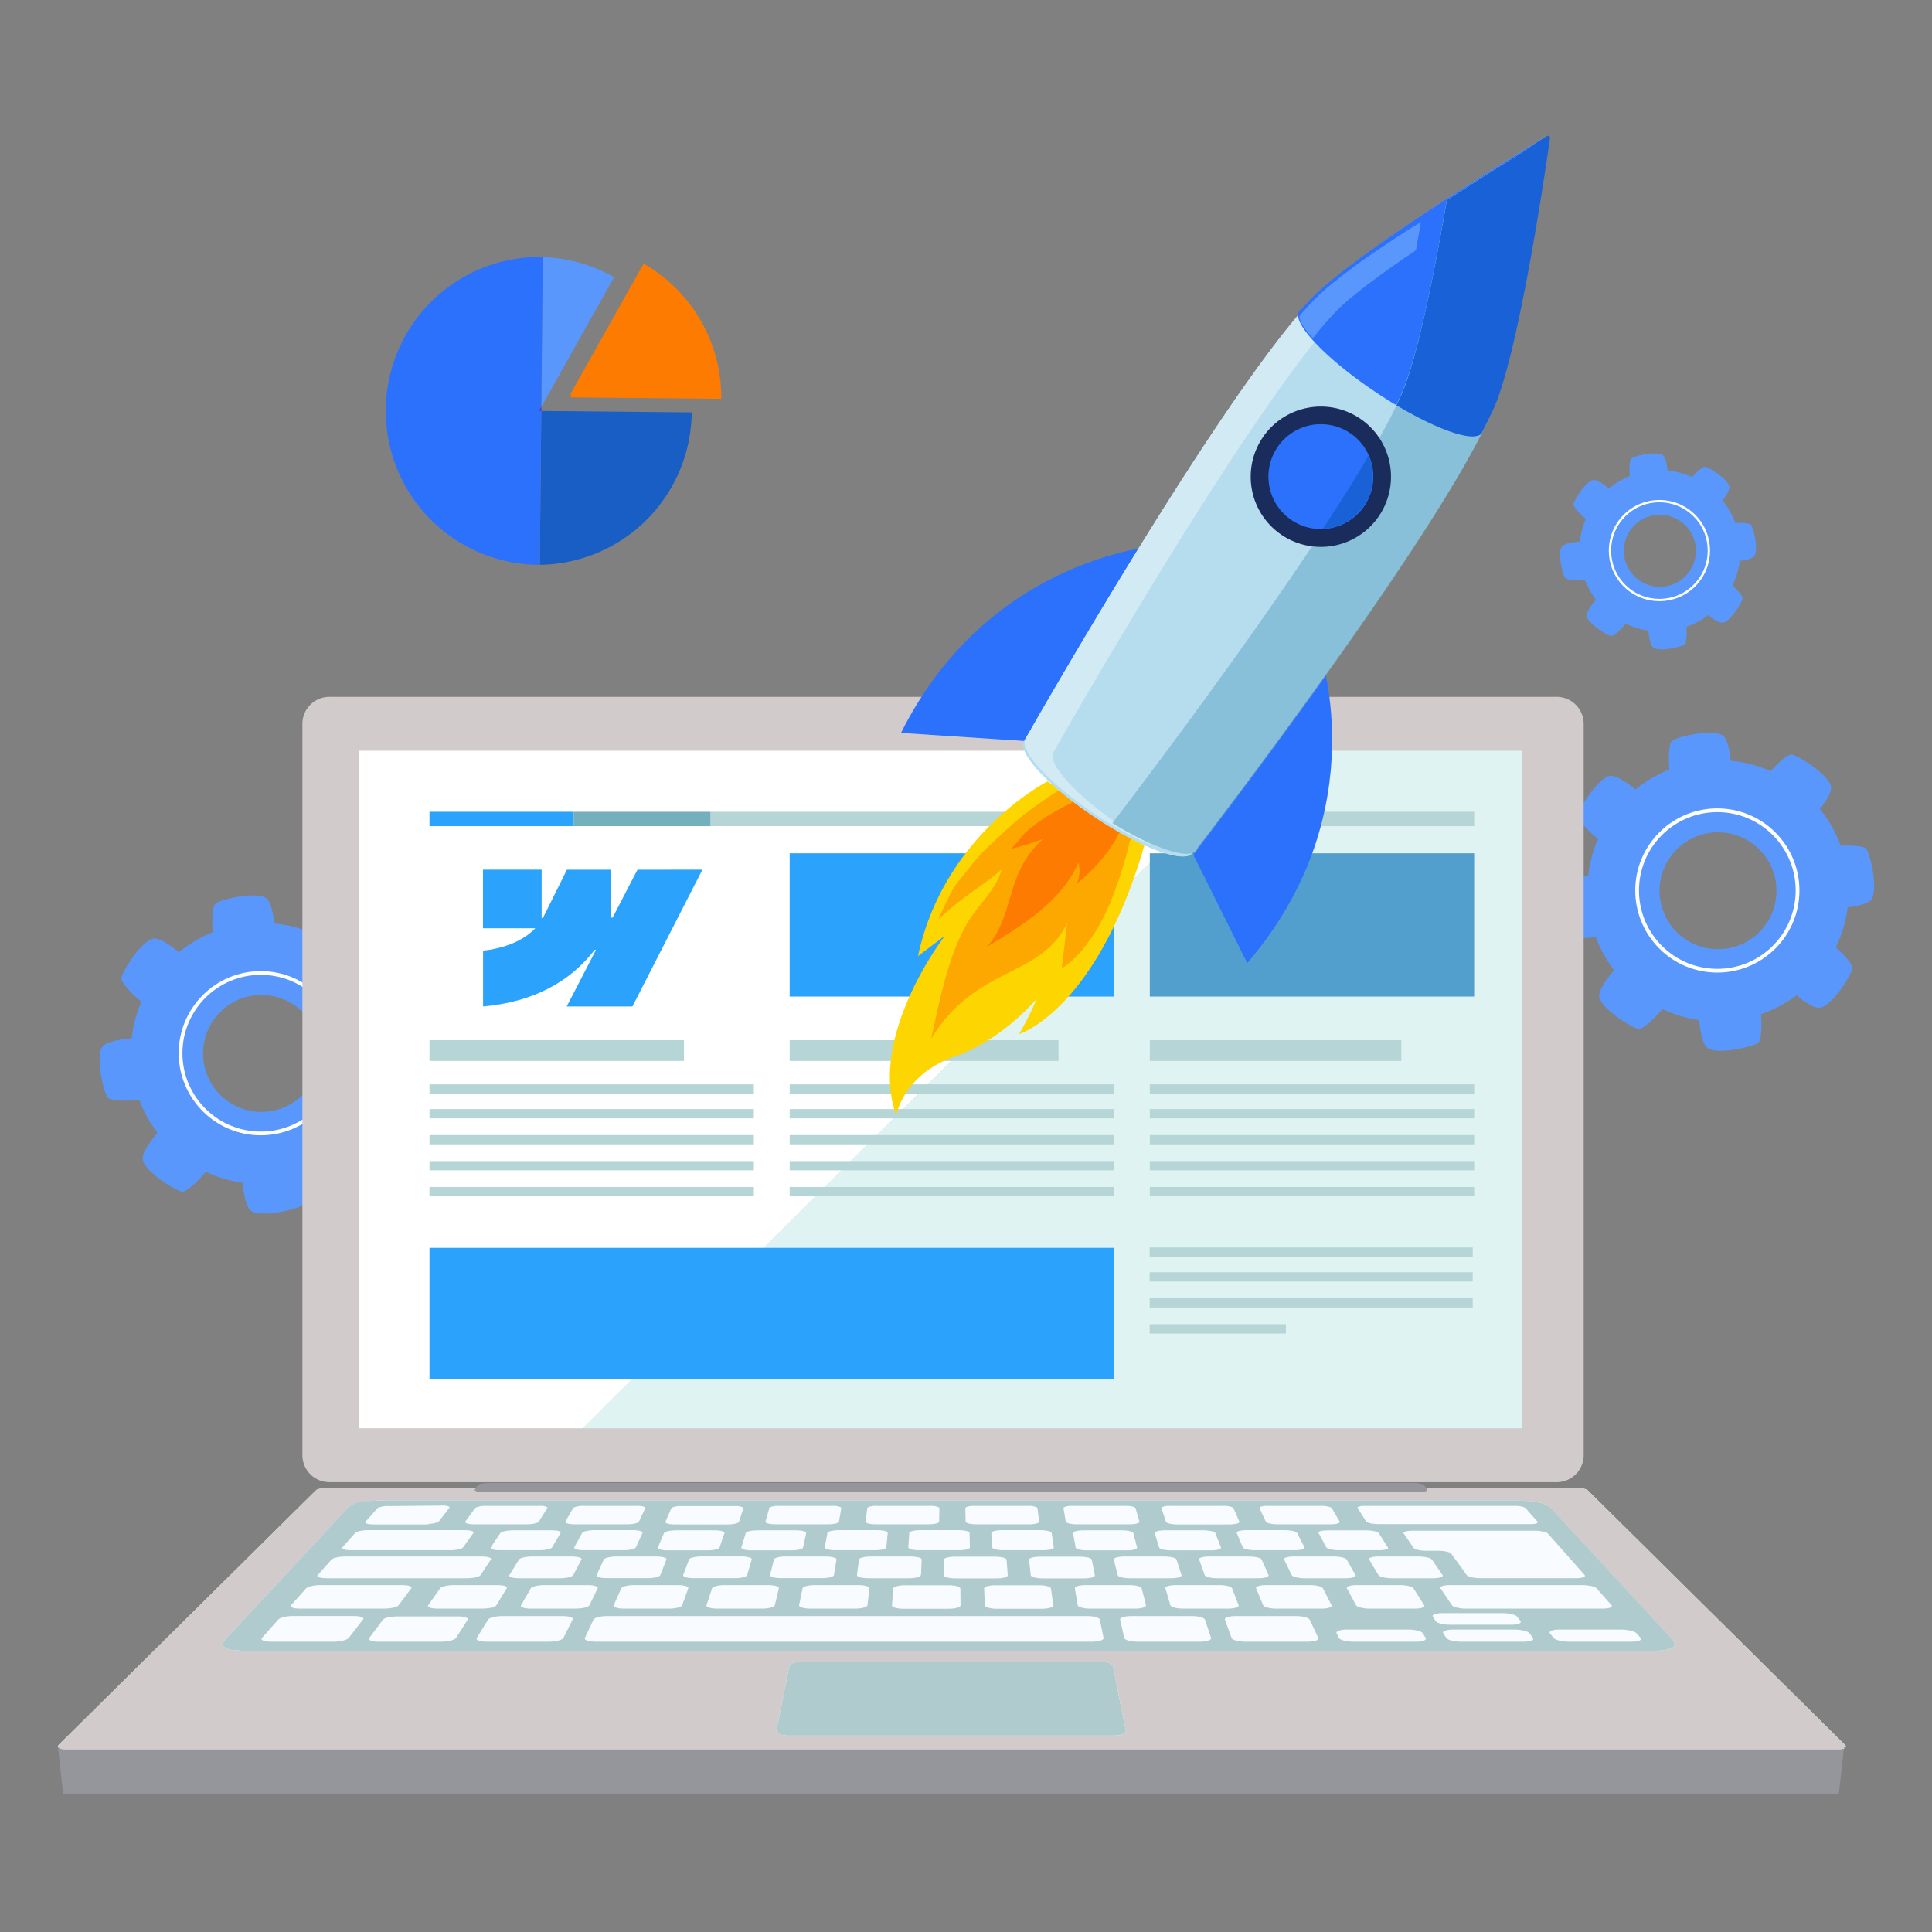 <svg xmlns="http://www.w3.org/2000/svg" id="Layer_1" data-name="Layer 1" viewBox="0 0 512 512"><rect x="0" y="0" width="512" height="512" fill="#808080" stroke="none"/><defs><style>.cls-1{fill:#5997fc;}.cls-2{fill:#fd7b01;}.cls-3{fill:#6510de;}.cls-4{fill:#185ec4;}.cls-5{fill:#2b71fc;}.cls-6,.cls-7{fill:none;stroke:#fff;stroke-miterlimit:10;}.cls-6{stroke-width:0.99px;}.cls-7{stroke-width:0.61px;}.cls-8{fill:#d1cbcb;}.cls-9{fill:#f8fbff;}.cls-10{fill:#94969b;}.cls-11{fill:#afcbce;}.cls-12{fill:#fff;}.cls-13{fill:#dff3f3;}.cls-14,.cls-27{fill:#2ba3fc;}.cls-15{fill:#529fce;}.cls-16{fill:#b6d5d7;}.cls-17{fill:#74afbd;}.cls-18{fill:#fdd500;}.cls-19{fill:#fda800;}.cls-20{fill:#7aadb0;opacity:0.49;}.cls-21{fill:#b6ddee;}.cls-22{fill:#d2eaf4;}.cls-23{fill:#89c0d9;}.cls-24{fill:#1861d6;}.cls-25{fill:#192c5b;}.cls-26{fill:#213786;}.cls-27{fill-rule:evenodd;}</style></defs><path class="cls-1" d="M143.84,68.14a40.59,40.59,0,0,1,18.89,5.32l-19.28,34.37Z"></path><path class="cls-2" d="M151.28,104.24l19.28-34.37a40.81,40.81,0,0,1,20.58,35.83l-39.87-.38Z"></path><polygon class="cls-3" points="142.85 108.9 143.45 107.83 143.44 108.91 142.85 108.9"></polygon><path class="cls-4" d="M183.31,109.29a40.78,40.78,0,0,1-40.26,40.39l.39-40.77Z"></path><path class="cls-5" d="M143.84,68.14l-.39,39.69-.6,1.07h.59l-.39,40.77h-.92a40.79,40.79,0,0,1,.79-81.57Z"></path><path class="cls-1" d="M32.17,259.3c0,.93,2.24,3.67,5.31,6.17a34.56,34.56,0,0,0-2.59,9.72c-3.46.28-7.07.93-7.9,2.43-1.67,3.05.56,12.25,1.59,13.3.66.67,4.31,1,8.34.58a34.39,34.39,0,0,0,4.84,8.71c-2.26,2.64-4.36,5.67-3.89,7.32,1,3.34,9.05,8.27,10.53,8.28.92,0,3.64-2.23,6.14-5.29a34.43,34.43,0,0,0,9.78,2.94c.29,3.34,1,6.72,2.39,7.52,3.05,1.68,12.25-.55,13.3-1.58.63-.62,1-3.82.66-7.5a34.53,34.53,0,0,0,9.43-5c2.43,2,5,3.64,6.52,3.21,3.34-1,8.27-9.05,8.28-10.52,0-.83-1.8-3.12-4.39-5.39a34.17,34.17,0,0,0,3.15-10.64c3-.34,5.7-1,6.41-2.29,1.68-3.05-.55-12.24-1.58-13.3-.57-.58-3.35-.91-6.68-.71a34.23,34.23,0,0,0-5.52-9.77c1.84-2.31,3.31-4.72,2.9-6.12-1-3.35-9-8.27-10.52-8.29-.83,0-3.13,1.82-5.4,4.41a34.46,34.46,0,0,0-10.59-2.76c-.32-3.1-1-6.08-2.33-6.82-3-1.68-12.24.55-13.29,1.59-.63.61-1,3.84-.66,7.55a34.24,34.24,0,0,0-9,5.31c-2.55-2.13-5.38-4-6.95-3.57C37.11,249.75,32.18,257.83,32.17,259.3ZM78.88,267a15.49,15.49,0,1,1-21.76,2.6A15.49,15.49,0,0,1,78.88,267Z"></path><circle class="cls-6" cx="69.11" cy="279.11" r="21.26"></circle><path class="cls-1" d="M418.17,216.18c0,.93,2.24,3.66,5.31,6.17a34.47,34.47,0,0,0-2.59,9.72c-3.46.27-7.07.92-7.9,2.43-1.67,3,.56,12.24,1.59,13.29.66.68,4.31,1,8.34.58a34.05,34.05,0,0,0,4.84,8.71c-2.26,2.64-4.36,5.67-3.89,7.32,1,3.34,9.05,8.27,10.53,8.28.92,0,3.64-2.23,6.14-5.28a34.76,34.76,0,0,0,9.78,2.94c.29,3.33.95,6.72,2.39,7.52,3.05,1.67,12.25-.56,13.3-1.59.63-.61,1-3.81.66-7.5a34.53,34.53,0,0,0,9.43-5c2.43,2,5,3.65,6.52,3.22,3.34-1,8.27-9.05,8.28-10.53,0-.83-1.8-3.11-4.39-5.38a34.31,34.31,0,0,0,3.15-10.65c2.95-.34,5.7-1,6.41-2.28,1.68-3-.55-12.25-1.58-13.3-.57-.58-3.35-.91-6.68-.72a34.17,34.17,0,0,0-5.52-9.76c1.84-2.32,3.31-4.72,2.9-6.13-1-3.34-9.05-8.27-10.52-8.28-.83,0-3.13,1.81-5.4,4.41a34.2,34.2,0,0,0-10.59-2.77c-.32-3.09-1-6.07-2.33-6.81-3-1.68-12.24.55-13.29,1.58-.63.62-1,3.85-.66,7.55a34.28,34.28,0,0,0-9,5.32c-2.55-2.14-5.38-4-6.95-3.57C423.11,206.63,418.18,214.71,418.17,216.18Zm46.71,7.71a15.49,15.49,0,1,1-21.76,2.59A15.49,15.49,0,0,1,464.88,223.89Z"></path><circle class="cls-6" cx="455.11" cy="235.99" r="21.26" transform="translate(-33.57 390.93) rotate(-45)"></circle><path class="cls-1" d="M417,133.71c0,.57,1.39,2.26,3.28,3.8a20.86,20.86,0,0,0-1.6,6c-2.13.17-4.36.57-4.87,1.5-1,1.88.34,7.54,1,8.19.41.42,2.66.63,5.14.36a21.47,21.47,0,0,0,3,5.37c-1.39,1.62-2.69,3.49-2.39,4.51.6,2.06,5.58,5.09,6.48,5.1.57,0,2.25-1.37,3.79-3.26a20.83,20.83,0,0,0,6,1.81c.18,2.06.58,4.15,1.47,4.64,1.88,1,7.55-.34,8.2-1,.38-.38.59-2.35.41-4.62A21,21,0,0,0,452.7,163c1.5,1.22,3.1,2.25,4,2,2.06-.59,5.1-5.57,5.11-6.48,0-.51-1.11-1.92-2.71-3.32a21.25,21.25,0,0,0,1.95-6.56c1.81-.21,3.51-.62,3.95-1.41,1-1.88-.34-7.55-1-8.2-.35-.35-2.06-.56-4.11-.44a21.14,21.14,0,0,0-3.41-6c1.14-1.43,2-2.91,1.79-3.78-.6-2.06-5.58-5.1-6.48-5.11-.52,0-1.93,1.12-3.33,2.72a21,21,0,0,0-6.53-1.7c-.2-1.91-.6-3.75-1.43-4.2-1.88-1-7.55.34-8.2,1-.39.38-.6,2.37-.4,4.66a21,21,0,0,0-5.55,3.27c-1.57-1.31-3.31-2.48-4.28-2.2C420,127.82,417,132.8,417,133.71Zm28.79,4.75a9.55,9.55,0,1,1-13.41,1.6A9.54,9.54,0,0,1,445.78,138.46Z"></path><circle class="cls-7" cx="439.76" cy="145.91" r="13.11" transform="translate(25.63 353.69) rotate(-45)"></circle><path class="cls-8" d="M419.69,385.79a7.16,7.16,0,0,1-7.27,7h-325a7.16,7.16,0,0,1-7.28-7V191.67a7.17,7.17,0,0,1,7.28-7H412.42a7.17,7.17,0,0,1,7.27,7Z"></path><path class="cls-9" d="M417.44,394.3c.37,0,.73,0,1.08.05a8.88,8.88,0,0,1,1,.14,6.5,6.5,0,0,1,.77.2,1.37,1.37,0,0,1,.46.25l68.2,67.49a.53.53,0,0,1,.2.5.67.67,0,0,1-.38.41,3.52,3.52,0,0,1-.91.28,8.77,8.77,0,0,1-1.35.1H18a8.91,8.91,0,0,1-1.36-.1,3.43,3.43,0,0,1-.9-.28.69.69,0,0,1-.39-.41.55.55,0,0,1,.2-.5l68.2-67.49a1.37,1.37,0,0,1,.46-.25,6.71,6.71,0,0,1,.78-.2,8.69,8.69,0,0,1,1-.14c.35,0,.72-.05,1.08-.05h39.1l-.34.45a.17.17,0,0,0,0,.25,1,1,0,0,0,.41.21,4.07,4.07,0,0,0,.74.14,9.76,9.76,0,0,0,1,0H376.09a10,10,0,0,0,1,0,3.79,3.79,0,0,0,.73-.14.91.91,0,0,0,.41-.21.17.17,0,0,0,0-.25l-.34-.45Z"></path><path class="cls-10" d="M374.33,393c.36,0,.72,0,1.06.05a7.94,7.94,0,0,1,.93.14,3.89,3.89,0,0,1,.71.2,1,1,0,0,1,.4.25l.48.64.34.45a.17.17,0,0,1,0,.25.91.91,0,0,1-.41.21,3.79,3.79,0,0,1-.73.14,10,10,0,0,1-1,0H127.94a9.76,9.76,0,0,1-1,0,4.07,4.07,0,0,1-.74-.14,1,1,0,0,1-.41-.21.17.17,0,0,1,0-.25l.34-.45.49-.64a1,1,0,0,1,.4-.25,3.89,3.89,0,0,1,.71-.2,7.81,7.81,0,0,1,.94-.14c.33,0,.69-.05,1.05-.05Z"></path><path class="cls-11" d="M291.33,440.35a10.76,10.76,0,0,1,1.32.08,7.6,7.6,0,0,1,1.12.23,2.93,2.93,0,0,1,.79.33.73.73,0,0,1,.35.41l3.46,17.31a.51.51,0,0,1-.19.49,2.21,2.21,0,0,1-.71.39,5.82,5.82,0,0,1-1.11.27,10.28,10.28,0,0,1-1.41.1H209.14a10,10,0,0,1-1.4-.1,5.75,5.75,0,0,1-1.12-.27,2.21,2.21,0,0,1-.71-.39.56.56,0,0,1-.19-.49l3.49-17.31a.77.77,0,0,1,.35-.41,2.93,2.93,0,0,1,.79-.33,7.88,7.88,0,0,1,1.12-.23,11,11,0,0,1,1.32-.08Z"></path><path class="cls-8" d="M417.44,394.3c.37,0,.73,0,1.08.05a8.88,8.88,0,0,1,1,.14,6.5,6.5,0,0,1,.77.2,1.37,1.37,0,0,1,.46.25l68.2,67.49a.53.53,0,0,1,.2.5.67.67,0,0,1-.38.41,3.52,3.52,0,0,1-.91.28,8.77,8.77,0,0,1-1.35.1H18a8.91,8.91,0,0,1-1.36-.1,3.43,3.43,0,0,1-.9-.28.69.69,0,0,1-.39-.41.55.55,0,0,1,.2-.5l68.2-67.49a1.37,1.37,0,0,1,.46-.25,6.71,6.71,0,0,1,.78-.2,8.69,8.69,0,0,1,1-.14c.35,0,.72-.05,1.08-.05h39.1l-.34.45a.17.17,0,0,0,0,.25,1,1,0,0,0,.41.21,4.07,4.07,0,0,0,.74.14,9.76,9.76,0,0,0,1,0H376.09a10,10,0,0,0,1,0,3.79,3.79,0,0,0,.73-.14.91.91,0,0,0,.41-.21.17.17,0,0,0,0-.25l-.34-.45Zm25.75,40.22-32.25-34.85a3.67,3.67,0,0,0-.38-.32A5.51,5.51,0,0,0,410,399a11.69,11.69,0,0,0-1.37-.64l-2.34-.48-1.27-.1-1.42-.08c-.5,0-1,0-1.44-.07l-1.26,0H102.23l-1.26,0c-.46,0-.94,0-1.43.07l-1.44.08-1.26.1-2.35.48a11.69,11.69,0,0,0-1.37.64,5.51,5.51,0,0,0-.56.34,2.84,2.84,0,0,0-.38.32L59.65,434.52a2.1,2.1,0,0,0-.32.46,2,2,0,0,0-.19.51,1.49,1.49,0,0,0,0,.51,1.13,1.13,0,0,0,.11.43l1.69.72c.36.06.8.12,1.28.16s1,.1,1.56.13l1.63.1,1.5,0H436l1.5,0,1.63-.1c.54,0,1.07-.08,1.55-.13s.92-.1,1.29-.16l1.69-.72a1,1,0,0,0,.12-.43,1.49,1.49,0,0,0,0-.51,2.38,2.38,0,0,0-.18-.51,2.1,2.1,0,0,0-.32-.46ZM298.37,458.71l-3.46-17.31a.73.73,0,0,0-.35-.41,2.93,2.93,0,0,0-.79-.33,7.6,7.6,0,0,0-1.12-.23,10.76,10.76,0,0,0-1.32-.08H212.79a11,11,0,0,0-1.32.08,7.88,7.88,0,0,0-1.12.23,2.8,2.8,0,0,0-.79.33.77.77,0,0,0-.35.41l-3.49,17.31a.56.56,0,0,0,.19.49,2.11,2.11,0,0,0,.71.39,5.82,5.82,0,0,0,1.11.27,10.28,10.28,0,0,0,1.41.1H295a10.28,10.28,0,0,0,1.41-.1,5.82,5.82,0,0,0,1.11-.27,2.21,2.21,0,0,0,.71-.39.51.51,0,0,0,.19-.49Z"></path><path class="cls-10" d="M489.14,462.9h0a.55.55,0,0,1-.21.33,1.28,1.28,0,0,1-.23.14h0a1.81,1.81,0,0,1-.31.13l-.36.08,0,0-.4.06h0l-.48,0h0l-.56,0H18l-.57,0h0l-.51,0h0a5,5,0,0,1-.83-.17l-.3-.12h0l-.21-.12,0,0a.83.83,0,0,1-.13-.14l0,0a.44.44,0,0,1-.06-.16Q16,469,16.71,475.17a.61.61,0,0,0,0,.11l0,.05,0,0s0,0,0,0a.32.32,0,0,0,.1.1v0h0l0,0,.08.06,0,0,0,0,0,0h0l0,0,0,0,0,0,0,0h0l0,0h.17l.05,0h.08l.05,0H486.33l.21,0,.06,0h0l.09,0,.18-.05.08,0h0l.09,0,.09,0,.07,0,.06,0,0,0,0,0,.05,0h0l0,0,0,0,0,0,0,0,0,0s0,0,0,0l0,0,0,0a0,0,0,0,1,0,0v0l0,0h0v-.1h0v0a0,0,0,0,1,0,0v0h0q.71-6.14,1.39-12.27Z"></path><path class="cls-11" d="M101,397.64l-1.43.07-.73,0-.71.05-.66,0-.6.05-2.35.48a11.69,11.69,0,0,0-1.37.64l-.19.11-.37.23a2.84,2.84,0,0,0-.38.32L59.65,434.52a2.1,2.1,0,0,0-.32.46,2,2,0,0,0-.19.51,2.52,2.52,0,0,0,0,.5,1.14,1.14,0,0,0,.11.44l1.3.56.39.16c.36.06.8.12,1.28.16s1,.1,1.56.13l1.63.1,1.5,0H436l1.5,0,1.63-.1c.53,0,1.07-.08,1.55-.13s.92-.1,1.29-.16l1.69-.72a1,1,0,0,0,.12-.44,1,1,0,0,0,0-.24v0a2.07,2.07,0,0,0,0-.22,2.38,2.38,0,0,0-.18-.51,2.1,2.1,0,0,0-.32-.46l-32.25-34.85a3.67,3.67,0,0,0-.38-.32l-.26-.17L410,399l-.33-.17-.34-.17a7,7,0,0,0-.7-.3l-2.34-.48-1.27-.1-1.42-.08-1.44-.07-1.26,0H102.23ZM84.21,417.41l3.65-4.11.09-.07a1.35,1.35,0,0,1,.32-.19l.1-.05c.14-.06.32-.11.51-.17l.34-.08.42-.08a6.57,6.57,0,0,1,.66-.09,11.53,11.53,0,0,1,1.19-.07h36.22a8.68,8.68,0,0,1,1.09.07,4.49,4.49,0,0,1,.82.17,1,1,0,0,1,.46.25.23.23,0,0,1,0,.31l-2.71,4.11a1.13,1.13,0,0,1-.45.32h0l-.15.06a5.07,5.07,0,0,1-.68.21l-.51.1-.56.08a11.92,11.92,0,0,1-1.21.07H86.48a9.16,9.16,0,0,1-1.11-.07,4.17,4.17,0,0,1-.8-.18.91.91,0,0,1-.41-.27.25.25,0,0,1,0-.32Zm47.59,2.66a7.92,7.92,0,0,1,1.14.07,4.19,4.19,0,0,1,.85.18,1.21,1.21,0,0,1,.49.27.26.26,0,0,1,0,.34l-2.72,4.46a1.08,1.08,0,0,1-.47.35,4,4,0,0,1-.85.29,9.88,9.88,0,0,1-1.12.2c-.4,0-.83.07-1.26.07H116a10.27,10.27,0,0,1-1.18-.07,4.78,4.78,0,0,1-.86-.2,1,1,0,0,1-.47-.29.28.28,0,0,1,0-.35l3.14-4.46a1.29,1.29,0,0,1,.48-.34,5.35,5.35,0,0,1,.85-.27,8.26,8.26,0,0,1,1.09-.18,9.92,9.92,0,0,1,1.23-.07Zm-54.67,5.32,4-4.46a1.56,1.56,0,0,1,.53-.34,6.52,6.52,0,0,1,.9-.27,9.22,9.22,0,0,1,1.13-.18,10.36,10.36,0,0,1,1.25-.07h21.62a7.69,7.69,0,0,1,1.13.07,3.84,3.84,0,0,1,.83.18,1,1,0,0,1,.45.27.26.26,0,0,1,0,.34l-3.32,4.46a1.21,1.21,0,0,1-.5.35,4.9,4.9,0,0,1-.89.29,11.39,11.39,0,0,1-1.15.2c-.41,0-.84.07-1.27.07H79.46a9.9,9.9,0,0,1-1.16-.07,4.1,4.1,0,0,1-.82-.2.79.79,0,0,1-.42-.29.29.29,0,0,1,.07-.35Zm19.05,3.82-3.77,4.86a1.4,1.4,0,0,1-.56.38,5.26,5.26,0,0,1-.95.32,10.12,10.12,0,0,1-1.21.21,11.76,11.76,0,0,1-1.34.08H71.82a8.66,8.66,0,0,1-1.21-.08,3.76,3.76,0,0,1-.85-.21.77.77,0,0,1-.42-.32c-.07-.11,0-.24.08-.38l4.31-4.86A1.15,1.15,0,0,1,74,429a1.56,1.56,0,0,1,.34-.18l.16-.06a6.75,6.75,0,0,1,.79-.24,10.91,10.91,0,0,1,1.1-.19h.09a11,11,0,0,1,1.29-.07h16a8.17,8.17,0,0,1,1.17.07,4.78,4.78,0,0,1,.86.2,1,1,0,0,1,.45.3.29.29,0,0,1,0,.36Zm27.78,0-3.1,4.86a1.13,1.13,0,0,1-.51.38,4.66,4.66,0,0,1-.9.32,9.6,9.6,0,0,1-1.18.21,11.45,11.45,0,0,1-1.33.08H100.41c-.22,0-.44,0-.64,0a4.93,4.93,0,0,1-.58-.06,4.07,4.07,0,0,1-.88-.21.9.9,0,0,1-.46-.32.3.3,0,0,1,0-.38l3.64-4.86a1,1,0,0,1,.21-.18,1.4,1.4,0,0,1,.32-.18,4.93,4.93,0,0,1,.77-.26l.13,0,.1,0c.3-.07.64-.12,1-.17h.07a11,11,0,0,1,1.29-.07h16a8.57,8.57,0,0,1,1.19.07,5.26,5.26,0,0,1,.88.2,1.21,1.21,0,0,1,.49.3.29.29,0,0,1,0,.36Zm27.78,0-2.43,4.86a1,1,0,0,1-.45.38,4.21,4.21,0,0,1-.86.32,8.47,8.47,0,0,1-1.15.21,11.14,11.14,0,0,1-1.32.08H129a9.07,9.07,0,0,1-1.23-.08,4.39,4.39,0,0,1-.91-.21,1.15,1.15,0,0,1-.51-.32.3.3,0,0,1,0-.38l3-4.86a1.3,1.3,0,0,1,.48-.36,5,5,0,0,1,.86-.3,11,11,0,0,1,1.13-.2,10.63,10.63,0,0,1,1.28-.07h16a8.82,8.82,0,0,1,1.2.07,5.31,5.31,0,0,1,.9.2,1.48,1.48,0,0,1,.54.3.31.31,0,0,1,.07.36Zm.95-16.64a5,5,0,0,1,.84.17,1.22,1.22,0,0,1,.5.25.25.25,0,0,1,.06.31l-2.18,4.11a.9.9,0,0,1-.41.32,4.12,4.12,0,0,1-.78.27,9.72,9.72,0,0,1-1.06.18,11.59,11.59,0,0,1-1.21.07h-11a9.64,9.64,0,0,1-1.13-.07,4.67,4.67,0,0,1-.84-.18,1.21,1.21,0,0,1-.49-.27.24.24,0,0,1,0-.32l2.55-4.11a1,1,0,0,1,.42-.31,3.77,3.77,0,0,1,.78-.25,9,9,0,0,1,1-.17,11,11,0,0,1,1.17-.07h10.69a9.12,9.12,0,0,1,1.1.07Zm-.51-2.52,2.09-3.8a.82.82,0,0,1,.38-.29,4.9,4.9,0,0,1,.73-.23,6.53,6.53,0,0,1,1-.15,10.23,10.23,0,0,1,1.13-.07h10.28a8.61,8.61,0,0,1,1.07.07,4.16,4.16,0,0,1,.82.15,1.81,1.81,0,0,1,.5.23.25.25,0,0,1,.09.29l-1.76,3.8a.66.66,0,0,1-.36.3,3.85,3.85,0,0,1-.73.25,8.74,8.74,0,0,1-1,.16,10.79,10.79,0,0,1-1.15.06h-10.6a8.94,8.94,0,0,1-1.09-.06,4.71,4.71,0,0,1-.83-.16,1.3,1.3,0,0,1-.49-.25.23.23,0,0,1-.06-.3Zm1.66,16.18c-.4,0-.82.07-1.25.07H140.67a10.27,10.27,0,0,1-1.18-.07,5.17,5.17,0,0,1-.89-.2,1.2,1.2,0,0,1-.51-.29.29.29,0,0,1,0-.35l2.58-4.46a1,1,0,0,1,.44-.34,4.5,4.5,0,0,1,.81-.27,7.84,7.84,0,0,1,1.08-.18,9.49,9.49,0,0,1,1.21-.07h11.55a8.07,8.07,0,0,1,1.15.07,4.26,4.26,0,0,1,.87.18,1.52,1.52,0,0,1,.53.27.28.28,0,0,1,.07.34l-2.17,4.46a.9.9,0,0,1-.42.35,3.76,3.76,0,0,1-.81.29,9.9,9.9,0,0,1-1.1.2Zm138.43,8.22a1.9,1.9,0,0,1-.64.32,5.74,5.74,0,0,1-1,.21,9.61,9.61,0,0,1-1.25.08H157.8a9.07,9.07,0,0,1-1.23-.08,5,5,0,0,1-.95-.21,1.4,1.4,0,0,1-.55-.32.32.32,0,0,1-.08-.38l2.29-4.86a1,1,0,0,1,.43-.36,4.21,4.21,0,0,1,.82-.3,9.74,9.74,0,0,1,2.37-.27H288.15a10,10,0,0,1,1.25.07,8.37,8.37,0,0,1,1,.2,3.32,3.32,0,0,1,.74.3.59.59,0,0,1,.32.36l1,4.86a.41.41,0,0,1-.19.38Zm30.92-14.38a9.22,9.22,0,0,1,1.2.07,7,7,0,0,1,1,.18,3.65,3.65,0,0,1,.76.27.83.83,0,0,1,.37.34l1.72,4.46a.31.31,0,0,1-.11.35,1.53,1.53,0,0,1-.56.29,6,6,0,0,1-.93.2,10.45,10.45,0,0,1-1.19.07H313.57a12.19,12.19,0,0,1-1.24-.07,8.74,8.74,0,0,1-1.06-.2,3.1,3.1,0,0,1-.76-.29.69.69,0,0,1-.35-.35l-1.31-4.46a.34.34,0,0,1,.14-.34,1.85,1.85,0,0,1,.58-.27,4.71,4.71,0,0,1,.91-.18,8.31,8.31,0,0,1,1.16-.07Zm-5.45-6.77a.29.29,0,0,1,.13-.31,1.36,1.36,0,0,1,.54-.25,5.22,5.22,0,0,1,.86-.17,9.43,9.43,0,0,1,1.11-.07h10.69a10.82,10.82,0,0,1,1.17.07,8.29,8.29,0,0,1,1,.17,3.18,3.18,0,0,1,.74.25.8.8,0,0,1,.37.31l1.83,4.11a.28.28,0,0,1-.1.32,1.52,1.52,0,0,1-.53.27,5.42,5.42,0,0,1-.88.18,9.82,9.82,0,0,1-1.14.07h-11a11.2,11.2,0,0,1-1.19-.07,8.4,8.4,0,0,1-1-.18,3.64,3.64,0,0,1-.74-.27.69.69,0,0,1-.35-.32l-1.46-4.11ZM313,417.73a1.62,1.62,0,0,1-.56.27,5.56,5.56,0,0,1-.89.18,10.19,10.19,0,0,1-1.16.07h-11a11,11,0,0,1-1.18-.07,7.86,7.86,0,0,1-1-.18,3.22,3.22,0,0,1-.72-.27.62.62,0,0,1-.31-.32l-1-4.11c0-.11,0-.21.16-.31a1.7,1.7,0,0,1,.57-.25,5.89,5.89,0,0,1,.89-.17,9.61,9.61,0,0,1,1.12-.07h10.69a10.45,10.45,0,0,1,1.15.07,7.79,7.79,0,0,1,1,.17,3.06,3.06,0,0,1,.71.25c.17.1.29.2.32.31l1.33,4.11a.3.3,0,0,1-.14.32Zm-9.31,7.66a.33.33,0,0,1-.16.35,1.7,1.7,0,0,1-.59.29,6.27,6.27,0,0,1-.95.2,10.93,10.93,0,0,1-1.2.07H288.87a12.19,12.19,0,0,1-1.24-.07,8.2,8.2,0,0,1-1-.2,2.75,2.75,0,0,1-.72-.29.56.56,0,0,1-.31-.35l-.75-4.46a.36.36,0,0,1,.18-.34,2.2,2.2,0,0,1,.61-.27,5.24,5.24,0,0,1,.94-.18,8.46,8.46,0,0,1,1.17-.07h11.54a9.12,9.12,0,0,1,1.2.07,6.56,6.56,0,0,1,1,.18,3.32,3.32,0,0,1,.73.27c.18.11.3.22.33.34l1.16,4.46Zm-2.47-15a1.78,1.78,0,0,1-.55.25,5.6,5.6,0,0,1-.88.16,9.41,9.41,0,0,1-1.11.06H288.09a10.2,10.2,0,0,1-1.14-.06,7.2,7.2,0,0,1-.95-.16,3,3,0,0,1-.67-.25c-.16-.09-.26-.19-.28-.3l-.68-3.8c0-.1,0-.2.16-.29a2.67,2.67,0,0,1,.57-.23,4.77,4.77,0,0,1,.86-.15,9,9,0,0,1,1.08-.07h10.29a9.72,9.72,0,0,1,1.11.07,6,6,0,0,1,.94.15,4,4,0,0,1,.67.23c.16.09.27.19.29.29l1,3.8c0,.11,0,.21-.15.3Zm-15,2.15a10.26,10.26,0,0,1,1.14.07,7.75,7.75,0,0,1,1,.17,2.55,2.55,0,0,1,.67.25c.17.1.28.2.3.31l.82,4.11a.34.34,0,0,1-.17.32,2.12,2.12,0,0,1-.6.27,6,6,0,0,1-.92.18,10.33,10.33,0,0,1-1.16.07h-11a11,11,0,0,1-1.18-.07,7.34,7.34,0,0,1-1-.18,2.82,2.82,0,0,1-.68-.27c-.16-.1-.26-.21-.27-.32l-.46-4.11c0-.11.06-.21.2-.31a1.9,1.9,0,0,1,.6-.25,6.45,6.45,0,0,1,.91-.17,9.75,9.75,0,0,1,1.12-.07Zm-10.87,7.57a9,9,0,0,1,1.19.07,6.07,6.07,0,0,1,1,.18,2.91,2.91,0,0,1,.69.27.56.56,0,0,1,.29.34l.61,4.46a.41.41,0,0,1-.2.35,2,2,0,0,1-.64.29,6.57,6.57,0,0,1-1,.2,11.12,11.12,0,0,1-1.21.07H264.17a11.63,11.63,0,0,1-1.22-.07,7.51,7.51,0,0,1-1-.2,2.51,2.51,0,0,1-.69-.29.5.5,0,0,1-.26-.35l-.2-4.46c0-.12.08-.23.23-.34a2.45,2.45,0,0,1,.64-.27,5.68,5.68,0,0,1,1-.18,8.71,8.71,0,0,1,1.18-.07Zm-8.47-2.34a2.37,2.37,0,0,1-.63.27,6.85,6.85,0,0,1-.94.18,10.67,10.67,0,0,1-1.17.07h-11a10.52,10.52,0,0,1-1.17-.07,6.88,6.88,0,0,1-1-.18,2.45,2.45,0,0,1-.64-.27c-.15-.1-.24-.21-.24-.32l.05-4.11c0-.11.08-.21.23-.31a2.18,2.18,0,0,1,.64-.25,6.61,6.61,0,0,1,.92-.17,10.26,10.26,0,0,1,1.14-.07h10.69a10,10,0,0,1,1.14.07,6.94,6.94,0,0,1,.94.17,2.26,2.26,0,0,1,.65.25c.16.1.25.2.26.31l.32,4.11c0,.11-.07.22-.21.32Zm-15.45,2.34a8.81,8.81,0,0,1,1.18.07,6,6,0,0,1,1,.18,2.8,2.8,0,0,1,.66.27c.15.11.24.22.24.34l.05,4.46a.44.44,0,0,1-.24.35,2.35,2.35,0,0,1-.67.29,7.67,7.67,0,0,1-1,.2,11.63,11.63,0,0,1-1.22.07H239.47a11.47,11.47,0,0,1-1.22-.07,7,7,0,0,1-1-.2,2.09,2.09,0,0,1-.65-.29.41.41,0,0,1-.22-.35l.36-4.46a.5.5,0,0,1,.26-.34,3,3,0,0,1,.68-.27,6.14,6.14,0,0,1,1-.18,9,9,0,0,1,1.19-.07ZM244,417.41c0,.11-.09.22-.25.32a2.54,2.54,0,0,1-.65.27,7.34,7.34,0,0,1-1,.18,10.86,10.86,0,0,1-1.18.07H230a10.48,10.48,0,0,1-1.16-.07,6.41,6.41,0,0,1-.93-.18,2.15,2.15,0,0,1-.62-.27c-.14-.1-.21-.21-.19-.32l.55-4.11c0-.11.11-.21.27-.31a2.47,2.47,0,0,1,.66-.25,7.1,7.1,0,0,1,.95-.17,10.3,10.3,0,0,1,1.15-.07h10.68a10,10,0,0,1,1.14.07,6.9,6.9,0,0,1,.92.17,2,2,0,0,1,.61.25c.15.1.22.2.22.31l-.18,4.11Zm-13.6,3.52-.51,4.46a.5.5,0,0,1-.28.35,2.67,2.67,0,0,1-.71.29,8,8,0,0,1-1,.2,11.83,11.83,0,0,1-1.23.07H214.77a11.28,11.28,0,0,1-1.21-.07,6.7,6.7,0,0,1-1-.2,1.83,1.83,0,0,1-.61-.29.37.37,0,0,1-.18-.35l.92-4.46c0-.12.13-.23.31-.34a2.94,2.94,0,0,1,.71-.27,6.42,6.42,0,0,1,1-.18,9.22,9.22,0,0,1,1.2-.07h11.54a8.71,8.71,0,0,1,1.18.07,5.61,5.61,0,0,1,.94.18,2.37,2.37,0,0,1,.63.27.41.41,0,0,1,.2.34Zm4.49-10.88c0,.11-.1.21-.25.3a2.76,2.76,0,0,1-.65.25,6.6,6.6,0,0,1-.93.16,10,10,0,0,1-1.13.06h-10.6a9.71,9.71,0,0,1-1.12-.06,6.22,6.22,0,0,1-.89-.16,2.05,2.05,0,0,1-.57-.25c-.13-.09-.19-.19-.17-.3l.7-3.8c0-.1.12-.2.27-.29a3.4,3.4,0,0,1,.65-.23,5.65,5.65,0,0,1,.93-.15,9.4,9.4,0,0,1,1.1-.07h10.29a9,9,0,0,1,1.08.07,5,5,0,0,1,.88.15,2.39,2.39,0,0,1,.58.23c.14.09.2.19.19.29l-.36,3.8Zm-16,2.45h0a9.61,9.61,0,0,1,1.12.07,6,6,0,0,1,.9.17,1.83,1.83,0,0,1,.59.25.36.36,0,0,1,.18.31l-.68,4.11a.51.51,0,0,1-.25.29l0,0-.16.08a2.7,2.7,0,0,1-.53.19,7.38,7.38,0,0,1-1,.18,11,11,0,0,1-1.18.07h-11a10.19,10.19,0,0,1-1.16-.07,5.85,5.85,0,0,1-.91-.18,2,2,0,0,1-.58-.27.35.35,0,0,1-.16-.32l1.05-4.11a.39.39,0,0,1,.1-.16,1.27,1.27,0,0,1,.21-.15l.31-.14c.12,0,.24-.08.39-.11l.45-.1.52-.07.56-.05.59,0h10.68Zm-14.16,7.64a4.83,4.83,0,0,1,.92.18,1.92,1.92,0,0,1,.59.27c.13.11.19.22.16.34l-1.06,4.46a.57.57,0,0,1-.33.35,2.92,2.92,0,0,1-.74.29,8.2,8.2,0,0,1-1.05.2,11.86,11.86,0,0,1-1.24.07H190.07a10.93,10.93,0,0,1-1.2-.07,5.72,5.72,0,0,1-.93-.2,1.56,1.56,0,0,1-.58-.29.31.31,0,0,1-.13-.35l1.47-4.46a.72.72,0,0,1,.35-.34,3.64,3.64,0,0,1,.74-.27,6.85,6.85,0,0,1,1-.18,9.33,9.33,0,0,1,1.2-.07h11.55a8.41,8.41,0,0,1,1.16.07ZM198,417.41a.41.41,0,0,1-.11.17,1.39,1.39,0,0,1-.22.15l-.18.08a2.93,2.93,0,0,1-.55.19,7.72,7.72,0,0,1-1,.18l-.57.05-.61,0h-11a9.82,9.82,0,0,1-1.14-.07,5.34,5.34,0,0,1-.89-.18,1.65,1.65,0,0,1-.55-.27.53.53,0,0,1-.12-.15.2.2,0,0,1,0-.17l1.54-4.11a.68.68,0,0,1,.35-.31,2.7,2.7,0,0,1,.41-.16,2.8,2.8,0,0,1,.31-.09l.39-.08a5.4,5.4,0,0,1,.6-.09,10.79,10.79,0,0,1,1.16-.07h10.69a9.61,9.61,0,0,1,1.12.07,5.74,5.74,0,0,1,.88.17,1.73,1.73,0,0,1,.56.25c.12.1.17.2.14.31L198,417.41Zm-16.28,2.91a1.71,1.71,0,0,1,.56.27.32.32,0,0,1,.12.34l-1.62,4.46a.77.77,0,0,1-.38.35,3.29,3.29,0,0,1-.78.29,8.92,8.92,0,0,1-1.07.2,12.19,12.19,0,0,1-1.24.07H165.37a10.45,10.45,0,0,1-1.19-.07,5.22,5.22,0,0,1-.91-.2,1.4,1.4,0,0,1-.55-.29.28.28,0,0,1-.08-.35l2-4.46a.83.83,0,0,1,.4-.34,4,4,0,0,1,.77-.27,7.9,7.9,0,0,1,1-.18,9.65,9.65,0,0,1,1.22-.07h11.54a8.31,8.31,0,0,1,1.16.07,4.76,4.76,0,0,1,.9.18Zm139.08,14.13a1.75,1.75,0,0,1-.6.32,5.37,5.37,0,0,1-1,.21,9.34,9.34,0,0,1-1.24.08H301.43a10.55,10.55,0,0,1-1.3-.08,7.54,7.54,0,0,1-1.09-.21,3,3,0,0,1-.77-.32.63.63,0,0,1-.35-.38l-1.07-4.86a.36.36,0,0,1,.17-.36,1.92,1.92,0,0,1,.61-.3,6.57,6.57,0,0,1,1-.2,9,9,0,0,1,1.21-.07h16a10.08,10.08,0,0,1,1.26.07,9.94,9.94,0,0,1,1.08.2,4,4,0,0,1,.78.3.85.85,0,0,1,.37.36l1.62,4.86a.36.36,0,0,1-.13.38Zm28.5,0a1.4,1.4,0,0,1-.55.32,5.07,5.07,0,0,1-.94.21,9.46,9.46,0,0,1-1.24.08H330a10.8,10.8,0,0,1-1.3-.08,8,8,0,0,1-1.12-.21,3.6,3.6,0,0,1-.82-.32.72.72,0,0,1-.39-.38l-1.75-4.86a.32.32,0,0,1,.12-.36,1.76,1.76,0,0,1,.57-.3,6.12,6.12,0,0,1,.94-.2,8.92,8.92,0,0,1,1.2-.07h16a10.35,10.35,0,0,1,1.27.07,9.9,9.9,0,0,1,1.1.2,4.21,4.21,0,0,1,.82.3,1,1,0,0,1,.43.36l2.29,4.86a.31.31,0,0,1-.08.38Zm3.52-8.71a1.23,1.23,0,0,1-.53.29,5.31,5.31,0,0,1-.9.2,10.41,10.41,0,0,1-1.18.07H338.27c-.43,0-.85,0-1.25-.07a9.11,9.11,0,0,1-1.08-.2,3.48,3.48,0,0,1-.8-.29.88.88,0,0,1-.4-.35l-1.86-4.46a.3.3,0,0,1,.1-.34,1.58,1.58,0,0,1,.54-.27,4.49,4.49,0,0,1,.89-.18,8.31,8.31,0,0,1,1.16-.07h11.54a9.65,9.65,0,0,1,1.22.07,7.79,7.79,0,0,1,1.06.18,4.51,4.51,0,0,1,.79.27.91.91,0,0,1,.41.34l2.28,4.46a.29.29,0,0,1-.07.35Zm16-7.49a12.12,12.12,0,0,1-1.22-.07,9.72,9.72,0,0,1-1.06-.18,4.37,4.37,0,0,1-.8-.27,1,1,0,0,1-.43-.32l-2.46-4.11a.25.25,0,0,1,.05-.31,1.06,1.06,0,0,1,.48-.25,4.62,4.62,0,0,1,.83-.17,8.81,8.81,0,0,1,1.09-.07h10.68a11.17,11.17,0,0,1,1.18.07,9.23,9.23,0,0,1,1.05.17,4.58,4.58,0,0,1,.81.25,1.24,1.24,0,0,1,.44.31l2.82,4.11a.23.23,0,0,1,0,.32,1.07,1.07,0,0,1-.46.27,4.48,4.48,0,0,1-.84.18,9.2,9.2,0,0,1-1.12.07Zm8.65,7.49a1.11,1.11,0,0,1-.49.29,4.91,4.91,0,0,1-.87.2,10.41,10.41,0,0,1-1.18.07H363c-.43,0-.86,0-1.26-.07a10.55,10.55,0,0,1-1.11-.2,4,4,0,0,1-.83-.29,1,1,0,0,1-.44-.35l-2.42-4.46a.28.28,0,0,1,.06-.34,1.32,1.32,0,0,1,.51-.27,4.12,4.12,0,0,1,.87-.18,7.83,7.83,0,0,1,1.14-.07H371a9.81,9.81,0,0,1,1.23.07,8.1,8.1,0,0,1,1.08.18,4.76,4.76,0,0,1,.83.27,1.07,1.07,0,0,1,.45.34l2.83,4.46a.27.27,0,0,1,0,.35Zm-9.66-15.39a1.19,1.19,0,0,1-.47.25,4.45,4.45,0,0,1-.81.16,8.94,8.94,0,0,1-1.09.06H354.81a11.17,11.17,0,0,1-1.17-.06,8.74,8.74,0,0,1-1-.16,4.23,4.23,0,0,1-.76-.25.8.8,0,0,1-.39-.3l-2.07-3.8a.22.22,0,0,1,.06-.29l.13-.08.24-.11.11,0a3.94,3.94,0,0,1,.8-.15h.05c.3,0,.63-.05,1-.06h10.3a10.23,10.23,0,0,1,1.13.07,7,7,0,0,1,1,.15,5.68,5.68,0,0,1,.75.23,1.86,1.86,0,0,1,.25.14.53.53,0,0,1,.15.15l2.42,3.8a.23.23,0,0,1,0,.3Zm-14.26,2.15a11,11,0,0,1,1.17.07,9.22,9.22,0,0,1,1,.17,3.87,3.87,0,0,1,.77.25.91.91,0,0,1,.4.31l2.33,4.11a.25.25,0,0,1-.06.32,1.21,1.21,0,0,1-.49.27,5.14,5.14,0,0,1-.86.18,9.64,9.64,0,0,1-1.13.07h-11a11.59,11.59,0,0,1-1.21-.07,8.94,8.94,0,0,1-1-.18,4.12,4.12,0,0,1-.78-.27.84.84,0,0,1-.38-.32l-2-4.11a.26.26,0,0,1,.08-.31,1.34,1.34,0,0,1,.51-.25,5.09,5.09,0,0,1,.85-.17,9,9,0,0,1,1.1-.07Zm24.27,21.95a1.09,1.09,0,0,1-.51.32,4.24,4.24,0,0,1-.91.21,9,9,0,0,1-1.23.08H358.6a11.11,11.11,0,0,1-1.31-.08,8.47,8.47,0,0,1-1.15-.21,4.21,4.21,0,0,1-.86-.32.93.93,0,0,1-.45-.38l-.62-1.24a.31.31,0,0,1,.07-.38,1.35,1.35,0,0,1,.54-.31,4.5,4.5,0,0,1,.92-.21,9,9,0,0,1,1.21-.07h16.28a11,11,0,0,1,1.3.07,8.47,8.47,0,0,1,1.15.21,4.24,4.24,0,0,1,.88.31,1.06,1.06,0,0,1,.49.38l.76,1.24a.3.3,0,0,1,0,.38Zm3.15-4.46a1.25,1.25,0,0,1-.49-.37l-.75-1.19a.29.29,0,0,1,0-.36,1.21,1.21,0,0,1,.49-.3,4.17,4.17,0,0,1,.88-.19,8.38,8.38,0,0,1,1.17-.08h15.94a10.73,10.73,0,0,1,1.28.08,9.19,9.19,0,0,1,1.15.19,5.56,5.56,0,0,1,.9.3,1.35,1.35,0,0,1,.53.36l.89,1.19a.3.3,0,0,1,0,.37,1,1,0,0,1-.47.3,3.39,3.39,0,0,1-.87.2,8.21,8.21,0,0,1-1.18.08H384.26a10.76,10.76,0,0,1-1.29-.08,7.55,7.55,0,0,1-1.16-.2,4.74,4.74,0,0,1-.88-.3Zm25.36,4.46a.89.89,0,0,1-.47.32,3.79,3.79,0,0,1-.88.21,8.66,8.66,0,0,1-1.21.08H387.19a11.28,11.28,0,0,1-1.32-.08,9,9,0,0,1-1.18-.21,4.54,4.54,0,0,1-.91-.32,1.09,1.09,0,0,1-.5-.38l-.79-1.24a.3.3,0,0,1,0-.38,1.1,1.1,0,0,1,.5-.31,4.28,4.28,0,0,1,.9-.21,8.62,8.62,0,0,1,1.2-.07h16.28a11.26,11.26,0,0,1,1.31.07,9.6,9.6,0,0,1,1.18.21,5.32,5.32,0,0,1,.93.31,1.31,1.31,0,0,1,.54.38l.92,1.24a.28.28,0,0,1,0,.38Zm24.56-2.52a10.87,10.87,0,0,1,1.21.21,5.84,5.84,0,0,1,1,.31,1.49,1.49,0,0,1,.58.38l1.11,1.24a.32.32,0,0,1,.08.38.81.81,0,0,1-.43.32,3.5,3.5,0,0,1-.85.21,8.51,8.51,0,0,1-1.2.08H415.78a11.45,11.45,0,0,1-1.33-.08,9.46,9.46,0,0,1-1.21-.21,5,5,0,0,1-.95-.32,1.4,1.4,0,0,1-.56-.38l-1-1.24a.31.31,0,0,1,0-.38.91.91,0,0,1,.45-.31,4,4,0,0,1,.87-.21,8.57,8.57,0,0,1,1.19-.07h16.28a11.61,11.61,0,0,1,1.33.07Zm-9.22-11.61a5.77,5.77,0,0,1,.9.27,1.52,1.52,0,0,1,.54.34l3.95,4.46a.29.29,0,0,1,.07.35.79.79,0,0,1-.42.29,4,4,0,0,1-.83.2,9.59,9.59,0,0,1-1.15.07H388.5c-.43,0-.85,0-1.26-.07a11.18,11.18,0,0,1-1.14-.2,4.92,4.92,0,0,1-.87-.29,1,1,0,0,1-.47-.35l-3-4.46a.27.27,0,0,1,0-.34,1.18,1.18,0,0,1,.47-.27,4.08,4.08,0,0,1,.84-.18,7.92,7.92,0,0,1,1.14-.07h35a10.08,10.08,0,0,1,1.24.07,8.92,8.92,0,0,1,1.13.18ZM408.9,405.87a5.3,5.3,0,0,1,.81.24,1.13,1.13,0,0,1,.48.29l9.76,11a.24.24,0,0,1,.05.32.8.8,0,0,1-.41.27,4.17,4.17,0,0,1-.8.18,9,9,0,0,1-1.11.07H392.31a12,12,0,0,1-1.22-.07A10.33,10.33,0,0,1,390,418a5.21,5.21,0,0,1-.84-.27,1.23,1.23,0,0,1-.47-.32l-4.08-5.65a1.06,1.06,0,0,0-.44-.31,4.91,4.91,0,0,0-.81-.25,7.35,7.35,0,0,0-1-.16,11,11,0,0,0-1.17-.07H378a11,11,0,0,1-1.17-.06,6.15,6.15,0,0,1-1-.17,3.46,3.46,0,0,1-.8-.24,1,1,0,0,1-.42-.3L372,406.4a.2.2,0,0,1,0-.29,1.11,1.11,0,0,1,.44-.24,5.75,5.75,0,0,1,.79-.16c.32,0,.67-.06,1.06-.06h32.41c.38,0,.77,0,1.14.06s.72.1,1,.16Zm-49.09-6.42a1.12,1.12,0,0,1,.44-.21l.35-.09.42-.06.48,0H401a9.79,9.79,0,0,1,1.1,0,7,7,0,0,1,1,.15,5.25,5.25,0,0,1,.77.21,1.2,1.2,0,0,1,.45.27l3.13,3.52a.2.2,0,0,1,0,.28.81.81,0,0,1-.4.23l-.33.08a2.7,2.7,0,0,1-.41.07l-.45,0-.59,0h-40a10.1,10.1,0,0,1-1.12-.06,8.64,8.64,0,0,1-1-.15,4.35,4.35,0,0,1-.74-.23.91.91,0,0,1-.39-.28l-2.21-3.52a.2.2,0,0,1,.05-.27Zm-25.95,0a1.45,1.45,0,0,1,.48-.21,4,4,0,0,1,.79-.15,8.17,8.17,0,0,1,1,0h13.65a9.61,9.61,0,0,1,1.09,0,6.52,6.52,0,0,1,1,.15,3.69,3.69,0,0,1,.7.21.86.86,0,0,1,.38.27l2.06,3.52a.21.21,0,0,1-.06.28,1.08,1.08,0,0,1-.46.23,4.41,4.41,0,0,1-.8.15,8.27,8.27,0,0,1-1.05.06h-14a9.92,9.92,0,0,1-1.11-.06,7.77,7.77,0,0,1-1-.15,3.48,3.48,0,0,1-.71-.23.75.75,0,0,1-.35-.28l-1.68-3.52c0-.1,0-.18.09-.27Zm-3.63,6.06h10.29a9.9,9.9,0,0,1,1.12.07,6.53,6.53,0,0,1,1,.15,5.13,5.13,0,0,1,.72.23.87.87,0,0,1,.38.29l1.95,3.8a.24.24,0,0,1-.08.3,1.36,1.36,0,0,1-.5.25,4.9,4.9,0,0,1-.83.16,9.18,9.18,0,0,1-1.09.06h-10.6a10.84,10.84,0,0,1-1.16-.06,8.55,8.55,0,0,1-1-.16,3.5,3.5,0,0,1-.72-.25.66.66,0,0,1-.36-.3l-1.61-3.8a.26.26,0,0,1,.1-.29,1.76,1.76,0,0,1,.51-.23,4,4,0,0,1,.83-.15,8.31,8.31,0,0,1,1.06-.07Zm-22.31-6.06a1.66,1.66,0,0,1,.51-.21,4.16,4.16,0,0,1,.82-.15,8.26,8.26,0,0,1,1,0h13.65a9.32,9.32,0,0,1,1.08,0,5.7,5.7,0,0,1,.92.15,3.25,3.25,0,0,1,.68.21c.17.09.29.17.33.27l1.53,3.52c0,.1,0,.19-.09.28a1.56,1.56,0,0,1-.5.23,5,5,0,0,1-.82.15A8.67,8.67,0,0,1,326,404H312a9.73,9.73,0,0,1-1.1-.06,7.72,7.72,0,0,1-.94-.15,3.24,3.24,0,0,1-.67-.23c-.17-.09-.28-.18-.31-.28l-1.14-3.52c0-.1,0-.18.13-.27ZM306.18,406a2.17,2.17,0,0,1,.54-.23,4.38,4.38,0,0,1,.84-.15,8.91,8.91,0,0,1,1.08-.07h10.29a9.72,9.72,0,0,1,1.11.07,6.25,6.25,0,0,1,1,.15,4,4,0,0,1,.69.23.68.68,0,0,1,.34.29l1.49,3.8a.26.26,0,0,1-.11.3,1.54,1.54,0,0,1-.53.25,5.17,5.17,0,0,1-.85.16,9.41,9.41,0,0,1-1.11.06H310.33a10.52,10.52,0,0,1-1.15-.06,8.18,8.18,0,0,1-1-.16,3.17,3.17,0,0,1-.69-.25.56.56,0,0,1-.32-.3l-1.15-3.8a.28.28,0,0,1,.13-.29ZM282,399.45a2.11,2.11,0,0,1,.55-.21,4.53,4.53,0,0,1,.84-.15,8.43,8.43,0,0,1,1,0h13.65a9,9,0,0,1,1.07,0,5.44,5.44,0,0,1,.9.15,3.1,3.1,0,0,1,.65.21c.16.09.26.17.29.27l1,3.52c0,.1,0,.19-.14.28a1.74,1.74,0,0,1-.54.23,5.33,5.33,0,0,1-.84.15,8.72,8.72,0,0,1-1.07.06h-14a9.43,9.43,0,0,1-1.09-.06,6.8,6.8,0,0,1-.92-.15,2.91,2.91,0,0,1-.64-.23c-.16-.09-.25-.18-.27-.28l-.6-3.52c0-.1,0-.18.16-.27Zm-5.13,6.13a5.7,5.7,0,0,1,.92.15,3.28,3.28,0,0,1,.64.23.52.52,0,0,1,.27.29l.56,3.8a.33.33,0,0,1-.18.3,2.22,2.22,0,0,1-.59.25,6.22,6.22,0,0,1-.89.16,10,10,0,0,1-1.12.06h-10.6a9.84,9.84,0,0,1-1.12-.06,6.76,6.76,0,0,1-.94-.16,2.85,2.85,0,0,1-.64-.25.42.42,0,0,1-.24-.3l-.22-3.8c0-.1.06-.2.2-.29a2.69,2.69,0,0,1,.59-.23,5.14,5.14,0,0,1,.89-.15,9.08,9.08,0,0,1,1.09-.07h10.29a9.36,9.36,0,0,1,1.09.07ZM256,399.45a2.15,2.15,0,0,1,.57-.21,4.93,4.93,0,0,1,.86-.15,8.77,8.77,0,0,1,1.06,0h13.65a8.8,8.8,0,0,1,1.05,0,5,5,0,0,1,.88.15,2.61,2.61,0,0,1,.62.21c.14.09.23.17.25.27l.46,3.52c0,.1-.05.19-.18.28a2,2,0,0,1-.57.23,5.85,5.85,0,0,1-.86.15,9.13,9.13,0,0,1-1.08.06h-14a9.3,9.3,0,0,1-1.09-.06,6.32,6.32,0,0,1-.89-.15,2.35,2.35,0,0,1-.6-.23c-.15-.09-.23-.18-.23-.28l-.07-3.52c0-.1.07-.18.21-.27Zm-.8,6.13a5.27,5.27,0,0,1,.9.15,2.71,2.71,0,0,1,.61.23c.15.09.23.19.23.29l.1,3.8c0,.11-.07.21-.22.3a2.24,2.24,0,0,1-.61.25,6.44,6.44,0,0,1-.92.16,9.71,9.71,0,0,1-1.12.06h-10.6a9.71,9.71,0,0,1-1.12-.06,6.28,6.28,0,0,1-.91-.16,2.24,2.24,0,0,1-.61-.25.37.37,0,0,1-.21-.3l.24-3.8a.43.43,0,0,1,.24-.29,3,3,0,0,1,.62-.23,5.44,5.44,0,0,1,.9-.15,9.4,9.4,0,0,1,1.1-.07h10.29a9.08,9.08,0,0,1,1.09.07Zm-25.4-5.86c0-.1.1-.18.25-.27a2.68,2.68,0,0,1,.61-.21,5,5,0,0,1,.88-.15,9,9,0,0,1,1.06,0h13.65a8.6,8.6,0,0,1,1.05,0,4.62,4.62,0,0,1,.86.15,2.23,2.23,0,0,1,.58.21c.14.09.21.17.21.27l-.07,3.52c0,.1-.08.19-.22.28a2.35,2.35,0,0,1-.6.23,6.58,6.58,0,0,1-.89.15,9.43,9.43,0,0,1-1.09.06H232.07a9,9,0,0,1-1.07-.06,6,6,0,0,1-.87-.15,2.09,2.09,0,0,1-.57-.23c-.13-.09-.19-.18-.18-.28l.46-3.52Zm-26,0c0-.1.12-.18.29-.27a3,3,0,0,1,.64-.21,5.44,5.44,0,0,1,.9-.15,9.25,9.25,0,0,1,1.07,0h13.65a8.6,8.6,0,0,1,1.05,0,4.57,4.57,0,0,1,.83.15,1.89,1.89,0,0,1,.54.21c.13.09.19.17.17.27l-.6,3.52c0,.1-.11.19-.26.28a2.91,2.91,0,0,1-.64.23,6.64,6.64,0,0,1-.91.15,9.43,9.43,0,0,1-1.09.06H205.45a8.84,8.84,0,0,1-1.07-.06,5.33,5.33,0,0,1-.84-.15,1.85,1.85,0,0,1-.54-.23c-.11-.09-.17-.18-.14-.28l1-3.52ZM197.94,406a4.11,4.11,0,0,1,.68-.23,6.17,6.17,0,0,1,.94-.15,9.87,9.87,0,0,1,1.11-.07H211a8.91,8.91,0,0,1,1.08.07,4.62,4.62,0,0,1,.86.15,2.11,2.11,0,0,1,.55.23c.13.09.19.19.16.29l-.82,3.8c0,.11-.12.21-.29.3a3.06,3.06,0,0,1-.68.25,7.09,7.09,0,0,1-1,.16,10,10,0,0,1-1.13.06h-10.6a9.53,9.53,0,0,1-1.11-.06,5.68,5.68,0,0,1-.87-.16,1.61,1.61,0,0,1-.54-.25.28.28,0,0,1-.14-.3l1.16-3.8a.63.63,0,0,1,.31-.29Zm-21.59-2.72,1.53-3.52a.64.64,0,0,1,.32-.27,3.68,3.68,0,0,1,.68-.21,5.65,5.65,0,0,1,.93-.15,9.15,9.15,0,0,1,1.07,0h13.65a8.53,8.53,0,0,1,1,0,4,4,0,0,1,.81.15,1.56,1.56,0,0,1,.51.21c.11.09.16.17.13.27l-1.13,3.52c0,.1-.14.19-.31.28a3.24,3.24,0,0,1-.67.23,7.42,7.42,0,0,1-.94.15,9.61,9.61,0,0,1-1.1.06h-14a8.43,8.43,0,0,1-1.06-.06,4.85,4.85,0,0,1-.82-.15,1.38,1.38,0,0,1-.5-.23c-.11-.09-.15-.18-.1-.28Zm-2,6.81,1.62-3.8a.76.76,0,0,1,.35-.29,4.41,4.41,0,0,1,.7-.23,6.25,6.25,0,0,1,1-.15,9.9,9.9,0,0,1,1.12-.07h10.29a8.61,8.61,0,0,1,1.07.07,4.38,4.38,0,0,1,.84.15,2.08,2.08,0,0,1,.53.23c.11.09.16.19.12.29l-1.29,3.8a.59.59,0,0,1-.32.3,3.39,3.39,0,0,1-.71.25,7.72,7.72,0,0,1-1,.16,10.47,10.47,0,0,1-1.14.06h-10.6a9.23,9.23,0,0,1-1.1-.06,5.17,5.17,0,0,1-.85-.16,1.42,1.42,0,0,1-.51-.25.24.24,0,0,1-.1-.3ZM174,412.5a9.16,9.16,0,0,1,1.11.07,5,5,0,0,1,.86.17,1.38,1.38,0,0,1,.53.25c.11.1.15.2.1.31L175,417.41a.81.81,0,0,1-.37.32h0l0,0a3.24,3.24,0,0,1-.71.25,8.75,8.75,0,0,1-1,.18,11.56,11.56,0,0,1-1.2.07h-11a9.68,9.68,0,0,1-1.14-.07,5.28,5.28,0,0,1-.87-.18,1.4,1.4,0,0,1-.51-.27.27.27,0,0,1-.08-.32L160,413.3a.42.42,0,0,1,.14-.16,1.37,1.37,0,0,1,.25-.15,2.85,2.85,0,0,1,.42-.16,3.18,3.18,0,0,1,.33-.09l.4-.08a5.58,5.58,0,0,1,.61-.09,11,11,0,0,1,1.17-.07H174Zm-24.19-9.26,2.06-3.52a.82.82,0,0,1,.37-.27,3.82,3.82,0,0,1,.71-.21,6.11,6.11,0,0,1,.95-.15,9.43,9.43,0,0,1,1.08,0h13.65a8.26,8.26,0,0,1,1,0,3.7,3.7,0,0,1,.79.15,1.45,1.45,0,0,1,.48.21c.1.09.13.17.09.27l-1.67,3.52a.75.75,0,0,1-.35.28,3.48,3.48,0,0,1-.71.23,7.59,7.59,0,0,1-.95.15,10.1,10.1,0,0,1-1.12.06h-14a8.27,8.27,0,0,1-1-.06,4.41,4.41,0,0,1-.8-.15,1.22,1.22,0,0,1-.46-.23.21.21,0,0,1-.06-.28Zm-2.59,2.34a3.81,3.81,0,0,1,.8.15,1.36,1.36,0,0,1,.47.23.22.22,0,0,1,.06.29l-2.22,3.8a.83.83,0,0,1-.4.3,4.23,4.23,0,0,1-.76.25,9.12,9.12,0,0,1-1,.16,11,11,0,0,1-1.16.06h-10.6a8.77,8.77,0,0,1-1.08-.06,4.45,4.45,0,0,1-.81-.16,1.07,1.07,0,0,1-.46-.25.22.22,0,0,1,0-.3l2.55-3.8A1.05,1.05,0,0,1,133,406a5.42,5.42,0,0,1,.76-.23,7,7,0,0,1,1-.15,10.39,10.39,0,0,1,1.13-.07h10.29a8.31,8.31,0,0,1,1.06.07Zm-23.93-2.34,2.59-3.52a1.12,1.12,0,0,1,.42-.27,4.21,4.21,0,0,1,.74-.21,6.59,6.59,0,0,1,1-.15,9.61,9.61,0,0,1,1.09,0h13.65a7.91,7.91,0,0,1,1,0,3.62,3.62,0,0,1,.77.15,1.26,1.26,0,0,1,.45.21.2.2,0,0,1,0,.27l-2.2,3.52a.85.85,0,0,1-.39.28,4.08,4.08,0,0,1-.74.23,8.45,8.45,0,0,1-1,.15,10.23,10.23,0,0,1-1.12.06H125.57a8.22,8.22,0,0,1-1-.06,4,4,0,0,1-.77-.15,1,1,0,0,1-.44-.23.21.21,0,0,1,0-.28Zm.94,2.34a3.6,3.6,0,0,1,.78.15,1.17,1.17,0,0,1,.44.23.22.22,0,0,1,0,.29l-2.7,3.8a1,1,0,0,1-.45.3,4.63,4.63,0,0,1-.79.25,9.9,9.9,0,0,1-1,.16,11.17,11.17,0,0,1-1.17.06H93a8.49,8.49,0,0,1-1.07-.06,3.92,3.92,0,0,1-.78-.16.81.81,0,0,1-.4-.25.22.22,0,0,1,0-.3l3.38-3.8a1.37,1.37,0,0,1,.48-.29,6.88,6.88,0,0,1,.81-.23,7.72,7.72,0,0,1,1-.15,10.73,10.73,0,0,1,1.14-.07H123.2a8.14,8.14,0,0,1,1,.07ZM116.89,399a7.75,7.75,0,0,1,1,0,3.3,3.3,0,0,1,.75.15,1,1,0,0,1,.42.21.19.19,0,0,1,0,.27l-2.73,3.52a1.15,1.15,0,0,1-.44.28,4.62,4.62,0,0,1-.78.23,8.83,8.83,0,0,1-1,.15A10.28,10.28,0,0,1,113,404h-14a7.94,7.94,0,0,1-1-.06,4,4,0,0,1-.75-.15.91.91,0,0,1-.4-.23.21.21,0,0,1,0-.28l3.13-3.52a1.2,1.2,0,0,1,.45-.27,4.77,4.77,0,0,1,.78-.21,6.88,6.88,0,0,1,1-.15,9.79,9.79,0,0,1,1.1,0Z"></path><polygon class="cls-12" points="95.13 198.95 95.13 378.51 154.47 378.51 334.53 198.95 95.13 198.95"></polygon><polygon class="cls-13" points="403.36 198.95 334.53 198.95 154.47 378.51 403.36 378.51 403.36 198.95"></polygon><rect class="cls-14" x="209.27" y="226.13" width="85.95" height="37.97"></rect><rect class="cls-15" x="304.71" y="226.13" width="85.96" height="37.97"></rect><rect class="cls-16" x="113.82" y="275.66" width="67.44" height="5.5"></rect><rect class="cls-16" x="113.82" y="287.36" width="85.96" height="2.46"></rect><rect class="cls-16" x="113.82" y="293.91" width="85.96" height="2.46"></rect><rect class="cls-16" x="113.82" y="300.81" width="85.96" height="2.45"></rect><rect class="cls-16" x="113.82" y="307.69" width="85.96" height="2.46"></rect><rect class="cls-16" x="113.82" y="314.57" width="85.96" height="2.47"></rect><rect class="cls-16" x="209.27" y="275.66" width="71.24" height="5.5"></rect><rect class="cls-16" x="209.27" y="287.36" width="86.03" height="2.46"></rect><rect class="cls-16" x="209.27" y="293.91" width="86.03" height="2.46"></rect><rect class="cls-16" x="209.27" y="300.81" width="86.03" height="2.45"></rect><rect class="cls-16" x="209.27" y="307.69" width="86.03" height="2.46"></rect><rect class="cls-16" x="209.27" y="314.57" width="86.03" height="2.47"></rect><rect class="cls-16" x="304.71" y="275.66" width="66.65" height="5.5"></rect><rect class="cls-16" x="304.71" y="287.36" width="85.96" height="2.46"></rect><rect class="cls-16" x="304.71" y="293.91" width="85.96" height="2.46"></rect><rect class="cls-16" x="304.71" y="300.81" width="85.96" height="2.45"></rect><rect class="cls-16" x="304.71" y="307.69" width="85.96" height="2.46"></rect><rect class="cls-16" x="304.71" y="314.57" width="85.96" height="2.47"></rect><rect class="cls-14" x="113.82" y="330.69" width="181.32" height="34.82"></rect><rect class="cls-16" x="304.67" y="330.59" width="85.62" height="2.46"></rect><rect class="cls-16" x="304.67" y="337.15" width="85.62" height="2.46"></rect><rect class="cls-16" x="304.67" y="344.04" width="85.62" height="2.46"></rect><rect class="cls-16" x="304.67" y="350.92" width="36.11" height="2.47"></rect><rect class="cls-17" x="152.01" y="215.13" width="36.33" height="3.81"></rect><rect class="cls-14" x="113.82" y="215.13" width="38.19" height="3.81"></rect><rect class="cls-16" x="188.34" y="215.13" width="202.33" height="3.81"></rect><path class="cls-18" d="M277.61,207.08s-27.42,13.94-34.33,46.3L250.4,248s-20.48,26.47-12.88,47.6c0,0,1.84-10.91,15.5-15.61,12.6-4.35,21.74-15.32,21.74-15.32a86.61,86.61,0,0,1-4.69,9.37s20.4-6.12,33.19-49.94Z"></path><path class="cls-19" d="M248.65,243.73c6.78-6.54,11.86-8.92,16.74-13.28-.93,4.58-6.37,9.76-8.79,13.75-5.17,8.47-7.73,21.37-9.82,31.08,11.69-19.4,29.21-16.13,36-30.65-.26,2.71-1.11,9.25-1.37,11.95,5.45-3.25,10.09-11,12.61-16.82A118.75,118.75,0,0,0,300.53,218c.52-2.88-.75-4-1.43-6.83-3.23-13.63-19.42-1.23-25.21,2.85-4.69,3.3-8.94,7.5-13.09,11.45-2.05,2-5.4,6.48-7.24,8.65C252.44,235.46,250.05,240.46,248.65,243.73Z"></path><path class="cls-2" d="M267.62,225a63.23,63.23,0,0,0,8.83-2.67,25.32,25.32,0,0,0-5.92,7.74c-3.38,6.84-3.75,15.31-9,20.85,9.58-5.73,19.73-12.08,24.28-22.28a8.8,8.8,0,0,1-.39,5.46,43.1,43.1,0,0,0,10.27-11.61c1.57-2.79,4.86-9.79,2.76-12.93s-7.45.13-9.91,1.17A72.4,72.4,0,0,0,277,216.64a43.21,43.21,0,0,0-5.19,3.94C270.91,221.37,268.62,224.75,267.62,225Z"></path><path class="cls-5" d="M308.93,144.38s-46.18,1.94-70.16,49.85L278,196.81Z"></path><path class="cls-5" d="M349.33,171.23s16.08,43.33-18.8,84L313,220Z"></path><path class="cls-20" d="M393.81,112.26l0-.06.41-.92.09-.2c.15-.33.29-.65.42-1,7.26-17.17,15.28-73,15.28-73l-.11.06C409,41,395.83,92.24,387.16,108l-.52.91a1.18,1.18,0,0,1-.11.19q-.24.44-.51.87l0,.06c-17.56,29.66-79.3,95.16-88.18,104.52l18.29,12.16S378.32,146.05,393.81,112.26Z"></path><path class="cls-21" d="M394.44,109.55c7.26-17.17,15.28-73,15.28-73s-48.37,29-61.39,42.36c-24.55,25.15-77,117.65-77,117.65l0,0c-1.46,3.19,6.8,12,18.81,20C302.48,224.77,314.06,229,316,226a1.47,1.47,0,0,0,.24-.59C322.37,217.51,381.46,140.25,394.44,109.55Z"></path><path class="cls-21" d="M394.44,109.55c7.26-17.17,15.28-73,15.28-73s-48.37,29-61.39,42.36c-24.55,25.15-77,117.65-77,117.65l0,0c-1.46,3.19,6.8,12,18.81,20C302.48,224.77,314.06,229,316,226a1.47,1.47,0,0,0,.24-.59C322.37,217.51,381.46,140.25,394.44,109.55Z"></path><path class="cls-22" d="M279.08,199.5l0,0S331.49,107,356,81.83c9.56-9.8,38.15-28,52.69-37,.85-5.41,1.34-8.83,1.34-8.83S361.7,65,348.68,78.32c-24.55,25.16-77,117.65-77,117.65l0,0c-1.45,3.18,6.8,12,18.81,20A87.76,87.76,0,0,0,306,224.37c-2.59-1.4-5.31-3-8.07-4.87C285.88,211.5,277.63,202.69,279.08,199.5Z"></path><path class="cls-23" d="M409.7,36.5c-.62,4.24-8.37,56.92-15.42,73.59-.43,1-1.36,4.28-1.63,4.68-1.74,2.62-11.34-.63-22.57-7.34-14.79,31-65.14,97.44-75.29,110.71,1.53.94,3,1.82,4.51,2.61,8.94,4.85,16.26,6.88,17.8,4.57a1.83,1.83,0,0,0,.24-.59c6.09-7.92,65.17-85.18,78.15-115.88,6.63-15.68,13.89-63.56,15.1-71.79a.57.57,0,0,0-.87-.57Z"></path><path class="cls-5" d="M383.42,53c7-4.56,13.65-8.75,18.65-11.85,3.53-2.19,6.23-3.83,7.63-4.68,0-.18,0-.28,0-.28s-48.95,29.35-62.13,42.86c-.89.92-1.83,1.93-2.79,3a1.48,1.48,0,0,0-.51.48c-2,3,7.19,12.66,20.54,21.55,1.76,1.18,3.51,2.28,5.23,3.3.58-1.22,1.11-2.38,1.57-3.49C375.9,93.89,380.41,70.62,383.42,53Z"></path><path class="cls-1" d="M366.17,65.53c-7.6,5.09-14.4,10.32-18,14-1.19,1.22-2.46,2.63-3.8,4.21-.06,1.32,1.24,3.4,3.54,5.89,2.26-2.83,4.37-5.28,6.27-7.23,4.08-4.18,12.38-10.22,21.07-16.1.47-2.56.91-5.07,1.32-7.45C376.36,59.17,377.11,58.2,366.17,65.53Z"></path><path class="cls-24" d="M392.65,114.77c.27-.4,3-5.93,3.39-6.92,6.63-15.68,13.42-62.15,14.72-71.19a.58.58,0,0,0-.89-.57c-1.84,1.2-4.95,3.32-7.8,5.09-5,3.1-11.67,7.29-18.65,11.85-3,17.59-7.52,40.86-11.77,50.91-.46,1.11-1,2.27-1.57,3.49C381.31,114.14,390.91,117.39,392.65,114.77Z"></path><path class="cls-25" d="M365.52,136.63a18.59,18.59,0,1,1-5.19-25.77A18.58,18.58,0,0,1,365.52,136.63Z"></path><path class="cls-26" d="M361.61,134a13.89,13.89,0,1,1-3.88-19.26A13.89,13.89,0,0,1,361.61,134Z"></path><path class="cls-5" d="M361.61,134a13.89,13.89,0,1,1-3.88-19.26A13.89,13.89,0,0,1,361.61,134Z"></path><path class="cls-24" d="M361.49,133.92a13.86,13.86,0,0,0,1.2-13.15c-3.5,6-7.62,12.53-12.09,19.33A13.87,13.87,0,0,0,361.49,133.92Z"></path><path class="cls-27" d="M186.15,230.47,167.6,266.73H150.18l7.76-15h-.35c-6.4,8.31-16,13.78-29.57,15V251.91s8.71-.51,13.83-5.9H128V230.47h15.54v12.79h.35l6.35-12.78H162v12.7h.35l6.59-12.7Z"></path></svg>